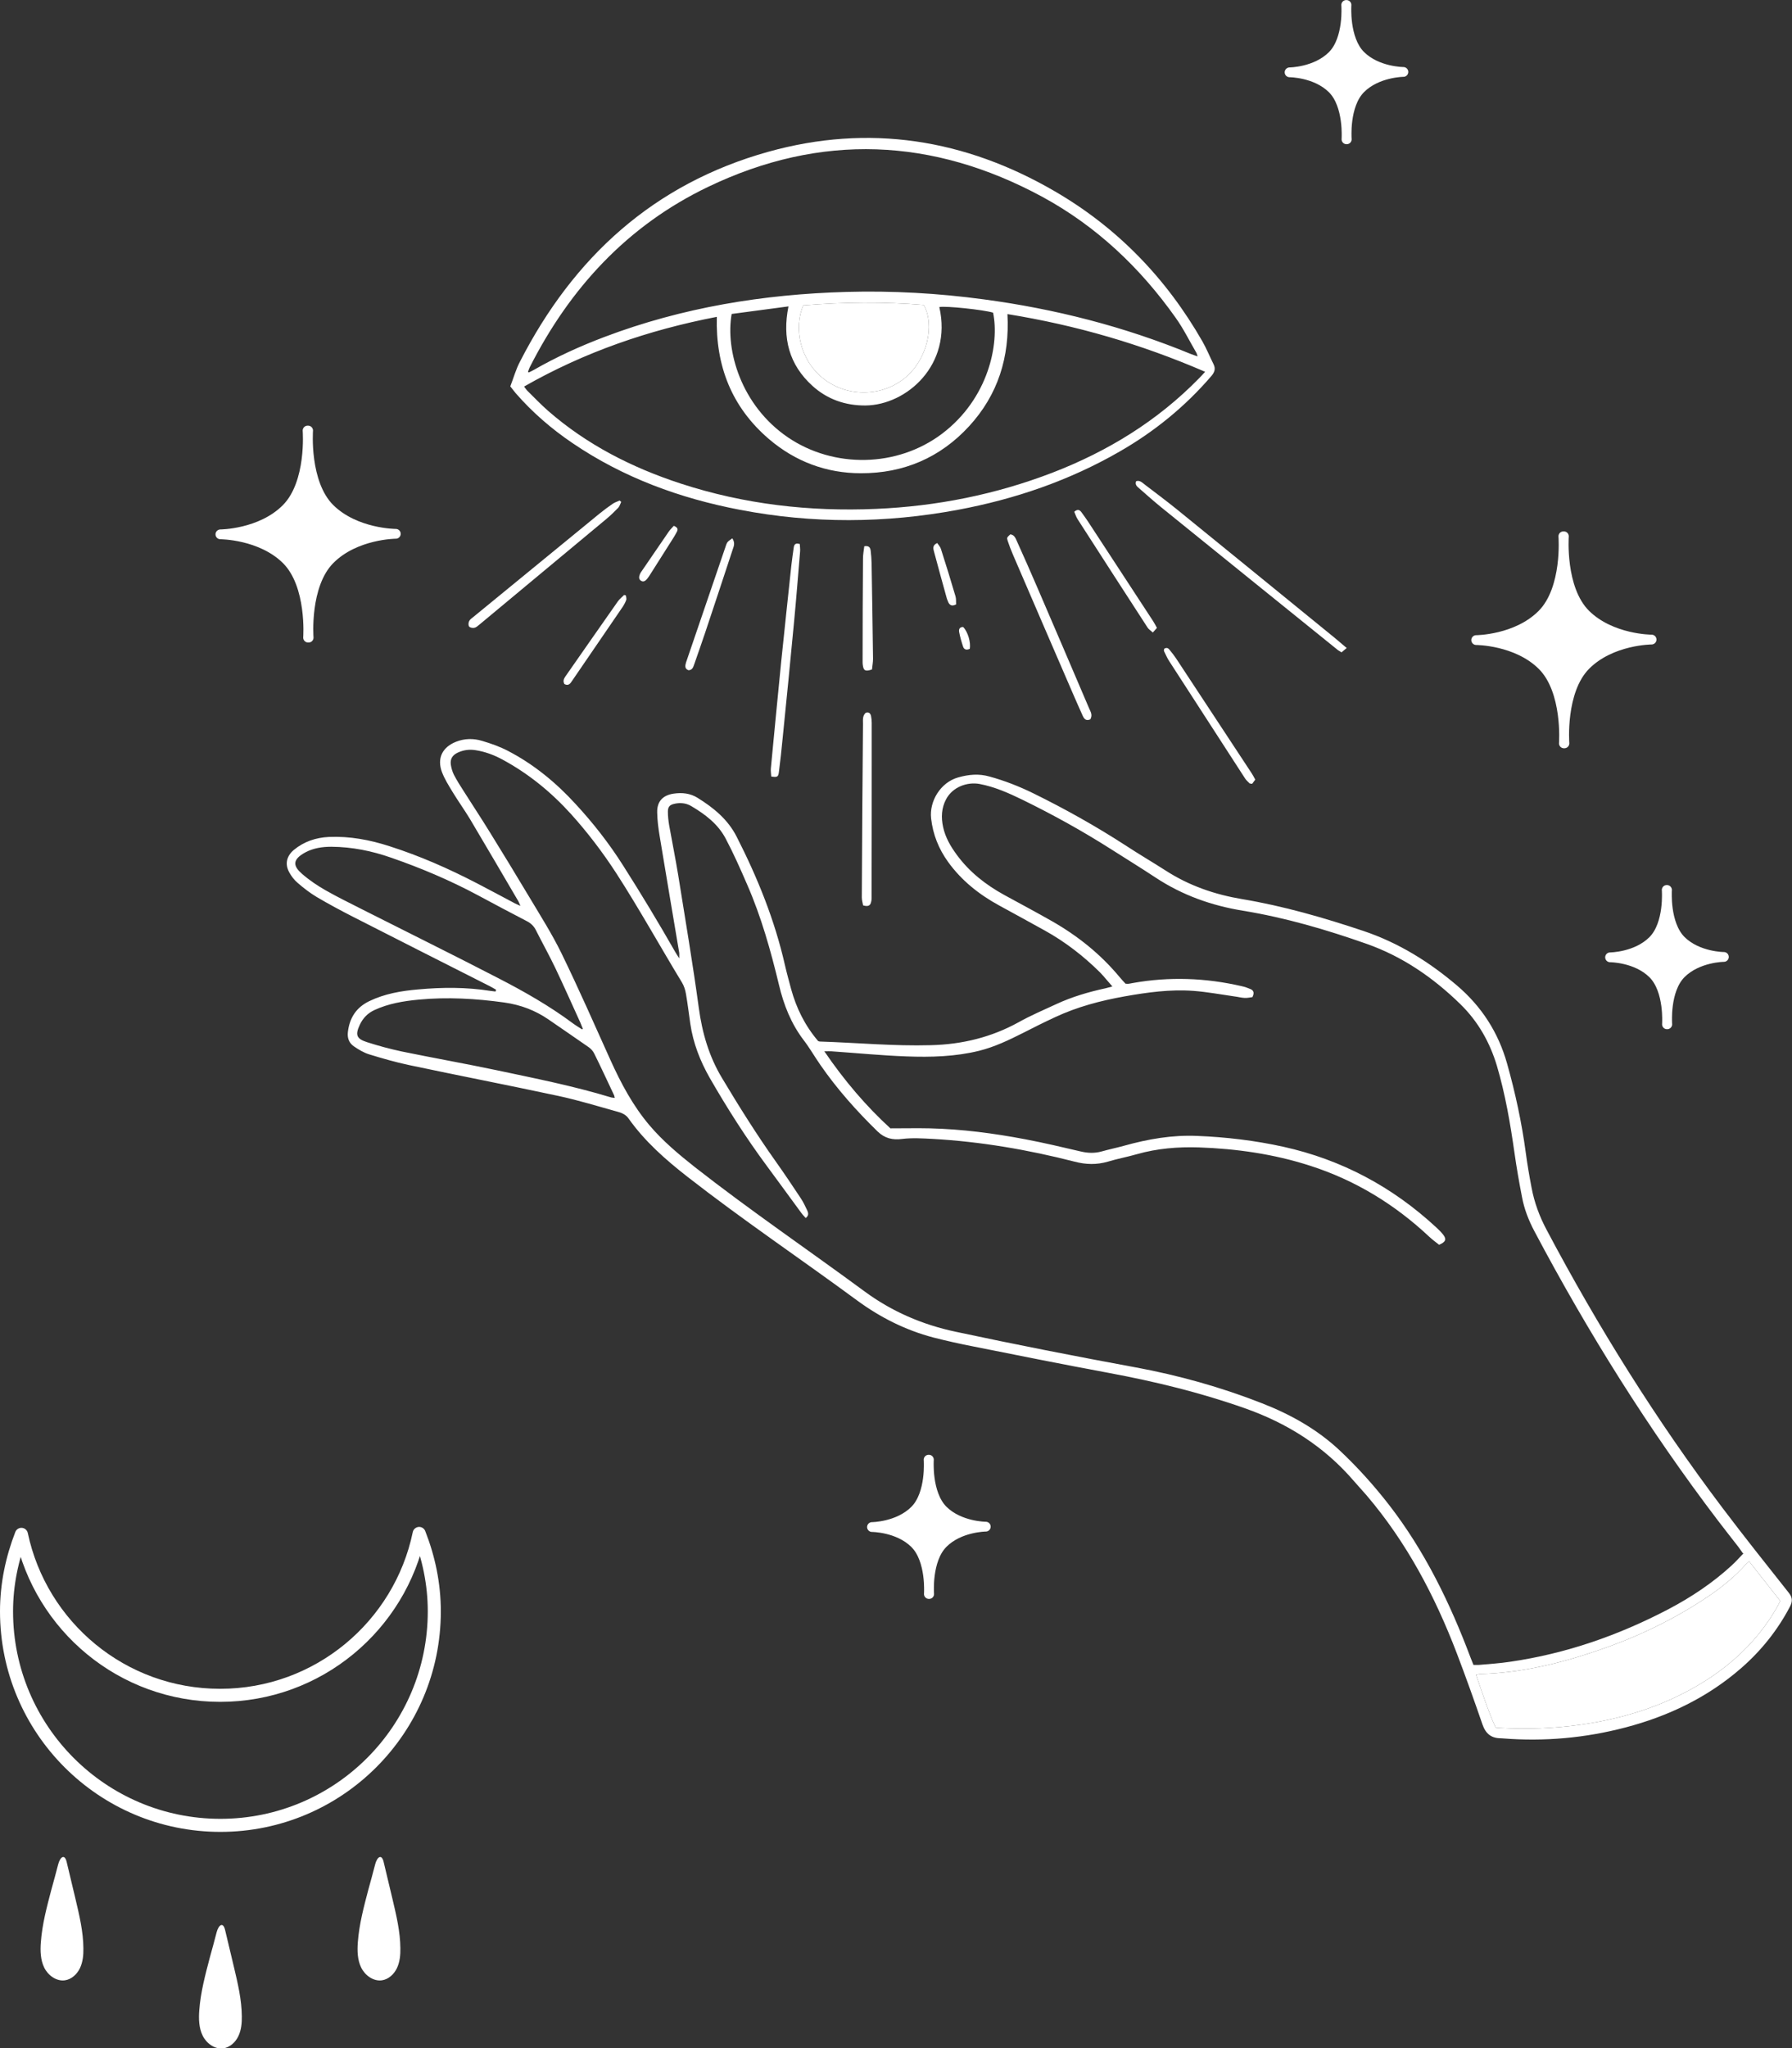 <?xml version="1.0" encoding="UTF-8"?>
<svg id="Calque_2" data-name="Calque 2" xmlns="http://www.w3.org/2000/svg" viewBox="0 0 137.32 156.9">
  <rect x="0" y="0" width="137.32" height="156.9" fill="#333333" stroke="none"/>
  <defs>
    <style>
      .cls-1, .cls-2 {
        fill: #ffffff;
      }

      .cls-2 {
        stroke-width: .75px;
      }

      .cls-2, .cls-3 {
        stroke: #ffffff;
        stroke-linecap: round;
        stroke-linejoin: round;
      }

      .cls-4 {
        fill: #ffffff;
      }

      .cls-3 {
        fill: none;
      }
    </style>
  </defs>
  <g id="Objects">
    <g>
      <g>
        <path class="cls-1" d="M38.01,75.81c-.16-.09-.32-.19-.48-.27-3.5-1.77-7-3.54-10.49-5.32-.94-.48-1.87-.98-2.77-1.51-.52-.31-1.01-.69-1.47-1.09-.25-.21-.47-.5-.63-.79-.36-.64-.21-1.26.35-1.73.78-.64,1.68-.94,2.67-.99,1.6-.07,3.15.22,4.66.71,2.32.74,4.54,1.72,6.7,2.84.98.51,1.95,1.03,2.93,1.55.1.05.21.09.4.18-.08-.17-.11-.26-.15-.34-1.24-2.11-2.47-4.22-3.72-6.32-.43-.71-.92-1.39-1.35-2.1-.29-.48-.59-.96-.79-1.48-.4-1.06.02-1.91,1.07-2.33.66-.26,1.34-.27,2-.07.68.2,1.36.44,1.99.77,1.98,1.03,3.68,2.43,5.18,4.07,1.35,1.46,2.57,3.02,3.64,4.71,1.39,2.18,2.72,4.39,4,6.63.07.13.16.25.3.48,0-.21.01-.32,0-.42-.5-2.98-1.01-5.96-1.5-8.94-.1-.6-.18-1.21-.19-1.82-.02-.84.43-1.32,1.27-1.44.64-.09,1.26-.03,1.82.32,1.23.76,2.33,1.66,3,2.98,1.6,3.14,2.92,6.39,3.7,9.84.14.61.31,1.22.47,1.82.4,1.46,1.05,2.79,2.07,3.99.01,0,.08.04.14.04,2.83.09,5.66.36,8.5.28,2.39-.06,4.63-.6,6.73-1.76.93-.52,1.92-.94,2.89-1.39,1.21-.56,2.48-.93,3.77-1.21.14-.03.29-.08.52-.14-.35-.39-.63-.75-.94-1.07-1.27-1.26-2.68-2.35-4.25-3.22-1.16-.64-2.32-1.28-3.48-1.91-1.54-.84-2.89-1.91-3.92-3.34-.72-1-1.16-2.1-1.3-3.33-.15-1.31.72-2.76,2.07-3.14.81-.23,1.59-.3,2.4-.07,1.17.32,2.29.76,3.37,1.29,2.42,1.19,4.78,2.51,7.05,3.98,1.02.67,2.08,1.29,3.11,1.95,1.79,1.15,3.74,1.82,5.83,2.17,3.17.53,6.25,1.42,9.3,2.44,2.68.9,5.03,2.36,7.17,4.18,1.89,1.61,3.17,3.6,3.84,5.99.63,2.24,1.12,4.51,1.43,6.82.12.89.27,1.78.44,2.66.21,1.14.61,2.22,1.16,3.25,3.94,7.44,8.39,14.56,13.47,21.29,1.67,2.21,3.39,4.37,5.11,6.54.28.36.25.67.06,1.03-.95,1.81-2.21,3.38-3.75,4.72-2.58,2.24-5.57,3.67-8.85,4.53-3.08.81-6.22,1.09-9.39.84-.05,0-.1-.01-.15-.01-.74,0-1.17-.34-1.42-1.06-.63-1.83-1.28-3.65-1.97-5.46-1.68-4.39-3.85-8.5-6.92-12.1-.31-.36-.64-.71-.95-1.07-2.27-2.65-5.1-4.44-8.37-5.59-3.4-1.2-6.89-2.05-10.44-2.71-3.45-.64-6.9-1.33-10.35-2.02-1.03-.2-2.06-.43-3.08-.69-2.13-.56-4.07-1.54-5.83-2.83-4.32-3.18-8.78-6.18-13.01-9.48-1.68-1.31-3.27-2.71-4.51-4.46-.2-.29-.49-.42-.8-.51-1.52-.42-3.03-.89-4.57-1.22-3.82-.82-7.65-1.56-11.47-2.37-1.03-.22-2.04-.51-3.05-.82-.41-.13-.8-.36-1.16-.61-.37-.25-.52-.64-.46-1.11.13-1.08.64-1.87,1.63-2.35,1.18-.57,2.45-.79,3.74-.9,1.85-.17,3.7-.18,5.54.11.13.02.26.03.4.05.01-.03.02-.06.03-.09ZM133.55,118.97c-.15-.21-.24-.35-.34-.48-.52-.67-1.05-1.34-1.56-2.01-5.32-6.99-9.96-14.41-14.07-22.17-.44-.83-.78-1.7-.95-2.62-.22-1.13-.42-2.27-.58-3.41-.32-2.24-.7-4.46-1.34-6.63-.54-1.8-1.44-3.4-2.8-4.73-2.08-2.03-4.43-3.65-7.18-4.62-3.09-1.09-6.24-2.01-9.48-2.54-2.4-.39-4.63-1.18-6.67-2.52-1.12-.74-2.26-1.44-3.39-2.16-2.21-1.41-4.49-2.67-6.84-3.82-1.05-.51-2.13-.99-3.29-1.21-.95-.17-2.06.23-2.56,1.17-.36.68-.39,1.4-.23,2.13.17.79.57,1.48,1.05,2.13.96,1.31,2.21,2.29,3.63,3.07,1.22.67,2.45,1.32,3.66,2.01,1.98,1.13,3.73,2.53,5.19,4.29.15.18.31.35.45.5.1,0,.15.02.2.01.12-.01.23-.04.35-.06,2.8-.5,5.58-.4,8.35.24.23.05.46.13.67.22.24.1.32.29.15.62-.17.02-.38.07-.59.06-.25-.01-.5-.08-.75-.11-1.06-.15-2.11-.35-3.18-.43-1.77-.13-3.51.11-5.26.42-1.85.33-3.64.8-5.35,1.6-.82.38-1.62.78-2.42,1.19-1.09.55-2.19,1.08-3.39,1.38-1.83.45-3.7.5-5.57.43-1.92-.07-3.83-.26-5.74-.39-.14-.01-.29,0-.55,0,1.54,2.26,3.24,4.24,5.06,5.9,1.12,0,2.07-.02,3.02,0,2.47.06,4.91.38,7.33.84,1.42.27,2.82.6,4.23.93.54.13,1.07.15,1.61,0,.57-.16,1.15-.28,1.73-.44,1.83-.51,3.67-.83,5.58-.75,2.23.09,4.43.35,6.61.83,4.47.99,8.36,3.07,11.71,6.17.2.18.4.38.56.59.25.34.17.53-.33.75-.23-.18-.5-.38-.74-.6-2.65-2.49-5.69-4.35-9.16-5.46-2.76-.89-5.62-1.3-8.52-1.4-1.61-.05-3.19.08-4.74.52-.73.21-1.49.35-2.22.57-.86.25-1.69.23-2.56,0-3.56-.91-7.17-1.53-10.85-1.74-.78-.04-1.57-.09-2.34,0-.75.1-1.35-.04-1.9-.57-1.61-1.57-3.1-3.24-4.38-5.09-.44-.63-.82-1.3-1.28-1.9-.97-1.27-1.54-2.72-1.9-4.25-.63-2.61-1.35-5.19-2.43-7.66-.52-1.2-1.05-2.4-1.66-3.55-.59-1.11-1.57-1.85-2.64-2.48-.39-.23-.84-.27-1.28-.17-.36.08-.5.23-.5.6,0,.35.04.71.1,1.06.23,1.29.49,2.57.7,3.86.54,3.37,1.11,6.74,1.57,10.12.26,1.91.78,3.71,1.78,5.37,1.3,2.17,2.64,4.31,4.11,6.38.66.93,1.29,1.87,1.92,2.82.2.3.35.62.5.94.08.18.14.39-.12.58-.12-.14-.25-.27-.35-.41-.88-1.19-1.74-2.39-2.62-3.57-1.6-2.16-3.04-4.42-4.38-6.75-.74-1.3-1.27-2.66-1.49-4.14-.11-.76-.2-1.52-.33-2.27-.05-.31-.15-.64-.31-.9-1.69-2.78-3.27-5.64-5.04-8.38-1.04-1.6-2.19-3.11-3.46-4.52-1.53-1.69-3.27-3.11-5.28-4.19-.65-.35-1.33-.6-2.06-.71-.47-.07-.91-.01-1.34.19-.41.19-.6.49-.53.94.04.26.12.53.24.77.22.42.47.82.73,1.22.66,1.05,1.35,2.08,2,3.14,1.02,1.65,2.03,3.3,3.02,4.96.86,1.44,1.77,2.87,2.5,4.37,1.31,2.69,2.51,5.42,3.74,8.15.81,1.79,1.72,3.5,3,5.01,1.03,1.21,2.24,2.22,3.48,3.2,4.23,3.31,8.67,6.33,12.99,9.51,2.09,1.54,4.43,2.55,6.98,3.09,4.58.98,9.18,1.88,13.79,2.73,3.31.61,6.55,1.52,9.69,2.75,2.2.86,4.24,2,5.97,3.63,1.36,1.28,2.61,2.67,3.76,4.15,2.74,3.54,4.67,7.51,6.24,11.68.07.19.15.37.23.58.16,0,.3.01.43,0,.79-.07,1.59-.12,2.38-.24,4.28-.62,8.3-2.02,12.12-4.02,1.75-.92,3.39-2.01,4.85-3.35.31-.28.59-.6.91-.93ZM134.04,119.59c-.12.11-.2.18-.27.25-.83.93-1.79,1.71-2.82,2.41-2.63,1.78-5.47,3.14-8.47,4.16-2.93,1.01-5.93,1.73-9.05,1.82-.08,0-.16.03-.32.06.48,1.38.91,2.74,1.5,4.04.15.01.25.02.35.03,2.04.11,4.07.04,6.1-.24,3.23-.45,6.29-1.39,9.11-3.06,2.48-1.47,4.53-3.39,5.98-5.91.1-.17.18-.35.27-.52-.8-1.02-1.58-2-2.39-3.04ZM44.59,78.86s.05-.04.07-.06c-.06-.15-.12-.3-.18-.45-.64-1.41-1.27-2.82-1.93-4.21-.47-.98-1-1.93-1.49-2.9-.15-.3-.37-.51-.67-.67-1.26-.66-2.53-1.32-3.78-2-2.13-1.14-4.35-2.08-6.63-2.87-1.48-.52-3.01-.83-4.59-.84-.69,0-1.36.1-1.97.42-1.09.58-.93,1.09-.27,1.66.55.48,1.16.89,1.79,1.25.91.52,1.86.98,2.8,1.46,3.48,1.76,6.99,3.49,10.45,5.28,1.96,1.01,3.88,2.1,5.66,3.42.24.18.49.33.74.49ZM47.11,84.11c-.03-.11-.03-.18-.06-.23-.5-1.06-.99-2.12-1.51-3.17-.09-.19-.25-.37-.42-.49-1.01-.71-2.04-1.4-3.06-2.11-1.04-.72-2.16-1.14-3.42-1.32-2.18-.3-4.36-.43-6.55-.22-1.17.11-2.32.3-3.4.8-.52.24-.88.62-1.12,1.13-.36.77-.26,1.07.56,1.33.87.28,1.76.52,2.65.71,2.43.5,4.87.93,7.29,1.44,2.92.62,5.86,1.2,8.72,2.07.09.03.19.03.33.05Z"/>
        <path class="cls-1" d="M134.04,119.59c-.12.11-.2.18-.27.25-.83.93-1.79,1.71-2.82,2.41-2.63,1.78-5.47,3.14-8.47,4.16-2.93,1.01-5.93,1.73-9.05,1.82-.08,0-.16.03-.32.06.48,1.38.91,2.74,1.5,4.04.15.01.25.02.35.03,2.04.11,4.07.04,6.1-.24,3.23-.45,6.29-1.39,9.11-3.06,2.48-1.47,4.53-3.39,5.98-5.91.1-.17.18-.35.27-.52-.8-1.02-1.58-2-2.39-3.04Z"/>
      </g>
      <g>
        <path class="cls-1" d="M39.11,29.58c.24-.62.42-1.28.73-1.87,4.1-8.01,10.26-13.63,19.02-16.08,7.73-2.16,15.09-.98,21.98,3.03,4.8,2.79,8.54,6.67,11.3,11.49.32.56.56,1.16.85,1.74.18.36.08.63-.17.92-2,2.33-4.35,4.24-7.01,5.77-3.87,2.23-8.02,3.65-12.4,4.47-5.57,1.04-11.15,1.07-16.71,0-4.6-.88-8.93-2.46-12.83-5.11-1.61-1.09-3.07-2.35-4.35-3.82-.13-.15-.25-.32-.42-.53ZM40.45,28.47s.05.04.07.06c.12-.06.24-.11.36-.18,1.74-1,3.56-1.83,5.44-2.54,5.97-2.26,12.18-3.27,18.54-3.45,3.52-.1,7.02.1,10.52.57,5.46.73,10.76,2.08,15.86,4.18.15.06.31.11.53.19-.05-.15-.06-.23-.1-.29-.52-.89-.98-1.83-1.58-2.67-2.72-3.84-6.07-7.01-10.21-9.26-8.39-4.54-16.98-4.91-25.61-.77-6.18,2.96-10.6,7.75-13.68,13.83-.05.1-.08.21-.12.32ZM92.35,28.48c-4.9-2.12-9.89-3.57-15.15-4.42.18,3.3-.73,6.18-2.93,8.58-2.22,2.42-5.03,3.62-8.3,3.61-2.65,0-5.04-.9-7.06-2.63-2.84-2.44-4.08-5.59-3.98-9.35-5.23,1.01-10.15,2.7-14.77,5.34.11.14.16.23.23.3.53.52,1.05,1.07,1.61,1.56,2.98,2.6,6.43,4.35,10.16,5.57,4.87,1.59,9.87,2.16,14.97,1.94,4.65-.2,9.16-1.1,13.51-2.77,4.25-1.64,8.06-3.97,11.26-7.25.13-.13.25-.27.43-.46ZM56.07,24.03c-.5,2.79.71,7.03,4.32,9.48,3.5,2.37,8.35,2.31,11.79-.28,3.6-2.72,4.41-6.93,3.92-9.28-.71-.22-3.63-.53-4.12-.43,1.01,4.42-2.5,7.51-5.66,7.54-1.54.01-2.92-.47-4.06-1.5-1.79-1.62-2.33-3.66-1.84-6.09-1.5.2-2.92.39-4.36.58ZM61.56,23.39c-.76,1.71-.27,4.24,1.6,5.66,1.85,1.41,4.51,1.34,6.27-.17,1.59-1.37,2.23-3.92,1.36-5.52-3.06-.25-6.14-.22-9.23.03Z"/>
        <path class="cls-1" d="M103.19,49.64c-.19.16-.28.24-.39.33-.14-.09-.26-.15-.36-.24-4.48-3.61-8.95-7.23-13.43-10.85-.58-.47-1.14-.97-1.7-1.46-.16-.14-.36-.28-.25-.56.28-.09.46.1.64.24.84.64,1.68,1.27,2.5,1.93,4.03,3.27,8.06,6.56,12.09,9.84.28.23.56.47.91.77Z"/>
        <path class="cls-1" d="M61.29,41.67c0,.18.04.38.02.58-.15,1.79-.29,3.58-.46,5.37-.28,2.99-.58,5.98-.88,8.96-.08.84-.17,1.69-.28,2.53-.05.41-.12.44-.59.37-.01-.2-.05-.41-.03-.62.26-2.72.52-5.44.79-8.15.25-2.46.52-4.92.78-7.39.05-.45.12-.91.18-1.36.03-.21.1-.4.45-.29Z"/>
        <path class="cls-1" d="M66.14,69.36c-.03-.19-.1-.4-.1-.61.02-4.43.05-8.86.09-13.3,0-.29-.05-.62.21-.85.25-.08.37.05.41.26.03.16.05.34.05.5,0,4.45,0,8.9-.01,13.35,0,.12,0,.24-.03.35-.05.28-.2.42-.62.29Z"/>
        <path class="cls-1" d="M83.57,55.09c-.35.17-.5-.03-.61-.28-.26-.57-.51-1.15-.76-1.72-1.53-3.54-3.06-7.07-4.58-10.61-.15-.34-.28-.69-.4-1.05-.08-.25-.06-.26.2-.5.33.04.41.32.52.56.52,1.16,1.04,2.32,1.54,3.49,1.33,3.08,2.65,6.17,3.97,9.26.11.26.29.51.11.84Z"/>
        <path class="cls-1" d="M47.6,38.45c-.07.15-.12.33-.23.45-.28.29-.58.58-.89.84-3.25,2.71-6.5,5.41-9.75,8.11-.12.1-.24.21-.38.24-.13.03-.33-.01-.4-.1-.07-.09-.06-.29,0-.41.06-.13.2-.23.32-.32,3.22-2.64,6.44-5.28,9.66-7.91.33-.27.67-.52,1.02-.76.16-.11.35-.17.53-.25.05.04.09.08.14.12Z"/>
        <path class="cls-1" d="M89.21,49.7c.22-.15.34-.02.45.12.16.2.32.4.46.61,1.93,2.93,3.87,5.87,5.8,8.81.09.14.17.29.27.48-.08.11-.17.22-.24.32-.1-.02-.17-.01-.2-.04-.12-.12-.25-.23-.34-.37-1.94-2.99-3.88-5.99-5.81-8.98-.16-.24-.27-.51-.4-.77-.02-.05,0-.13.01-.18Z"/>
        <path class="cls-1" d="M88.66,48.09c-.11.12-.19.21-.32.36-.16-.15-.32-.24-.41-.39-1.79-2.76-3.58-5.53-5.36-8.3-.11-.17-.17-.38-.25-.56.27-.24.43-.13.56.05.17.23.34.47.5.71,1.66,2.54,3.33,5.09,4.99,7.63.1.15.18.32.28.5Z"/>
        <path class="cls-1" d="M66.23,41.84c.4-.06.46.14.49.35.04.32.06.64.07.96.04,2.44.08,4.88.11,7.32,0,.28-.06.56-.08.81-.5.17-.64.1-.7-.31-.02-.1-.02-.2-.02-.3,0-2.63.01-5.26.03-7.88,0-.31.06-.63.1-.95Z"/>
        <path class="cls-1" d="M56.12,41.24c.23.36.11.6.03.84-.7,2.12-1.4,4.25-2.11,6.37-.27.8-.55,1.6-.83,2.4-.08.22-.13.47-.44.49-.22-.07-.28-.22-.24-.43.02-.12.06-.23.1-.34.98-2.87,1.96-5.74,2.94-8.61.05-.14.09-.3.17-.42.08-.11.23-.19.37-.3Z"/>
        <path class="cls-1" d="M43.25,52.4c-.13-.24-.04-.42.08-.59,1.34-1.92,2.67-3.83,4.02-5.75.13-.18.32-.33.48-.49.04.01.08.03.13.04.01.11.06.24.03.34-.06.17-.15.34-.25.5-1.3,1.9-2.6,3.8-3.9,5.7-.13.19-.26.42-.59.25Z"/>
        <path class="cls-1" d="M71.82,41.6c.1.15.23.28.28.44.39,1.21.76,2.42,1.12,3.64.06.2.03.42.05.61-.31.17-.48.08-.6-.15-.04-.09-.08-.19-.11-.28-.33-1.19-.66-2.38-.98-3.58-.06-.23-.16-.5.23-.68Z"/>
        <path class="cls-1" d="M51.64,40.28c.29.12.33.26.23.45-.08.15-.16.3-.25.44-.6.95-1.2,1.89-1.8,2.84-.07.11-.15.23-.23.33-.13.15-.28.27-.48.14-.19-.13-.14-.33-.07-.51.04-.09.1-.18.16-.26.68-1,1.36-1.99,2.04-2.98.11-.16.26-.3.39-.45Z"/>
        <path class="cls-1" d="M74.31,49.7c-.25.12-.44.05-.51-.17-.12-.36-.23-.74-.3-1.11-.04-.22.03-.4.31-.39.36.37.6,1.19.5,1.68Z"/>
        <path class="cls-1" d="M61.56,23.39c-.76,1.71-.27,4.24,1.6,5.66,1.85,1.41,4.51,1.34,6.27-.17,1.59-1.37,2.23-3.92,1.36-5.52-3.06-.25-6.14-.22-9.23.03Z"/>
      </g>
    </g>
    <g>
      <path class="cls-2" d="M123.38,73.33s2.01,0,3.28,1.26,1.08,3.87,1.08,3.87h.02s-.21-2.61,1.06-3.88c1.27-1.27,3.28-1.28,3.28-1.28,0,0-2.01,0-3.28-1.26-1.27-1.27-1.08-3.87-1.08-3.87h-.02s.21,2.61-1.06,3.88-3.28,1.28-3.28,1.28Z"/>
      <path class="cls-2" d="M30.33,40.89s-3.1,0-5.06-1.94c-1.96-1.95-1.66-5.97-1.66-5.97h-.04s.32,4.02-1.63,5.98c-1.95,1.96-5.05,1.97-5.05,1.97,0,0,3.1,0,5.06,1.94,1.96,1.95,1.66,5.97,1.66,5.97h.04s-.32-4.02,1.63-5.98c1.95-1.96,5.05-1.97,5.05-1.97Z"/>
      <path class="cls-2" d="M113.12,49.03s3.1,0,5.06,1.94c1.96,1.95,1.66,5.97,1.66,5.97h.04s-.32-4.02,1.63-5.98c1.95-1.96,5.05-1.97,5.05-1.97,0,0-3.1,0-5.06-1.94-1.96-1.95-1.66-5.97-1.66-5.97h-.04s.32,4.02-1.63,5.98c-1.95,1.96-5.05,1.97-5.05,1.97Z"/>
      <path class="cls-2" d="M107.54,5.51s-2.01,0-3.28-1.26-1.08-3.87-1.08-3.87h-.02s.21,2.61-1.06,3.88-3.28,1.28-3.28,1.28c0,0,2.01,0,3.28,1.26s1.08,3.87,1.08,3.87h.02s-.21-2.61,1.06-3.88,3.28-1.28,3.28-1.28Z"/>
      <path class="cls-2" d="M75.54,116.94s-2.01,0-3.28-1.26c-1.27-1.27-1.08-3.87-1.08-3.87h-.02s.21,2.61-1.06,3.88-3.28,1.28-3.28,1.28c0,0,2.01,0,3.28,1.26s1.08,3.87,1.08,3.87h.02s-.21-2.61,1.06-3.88c1.26-1.27,3.28-1.28,3.28-1.28Z"/>
    </g>
    <g>
      <g>
        <path class="cls-4" d="M16.08,149.94c-.35,1.33-.71,2.67-.81,4.05-.05.66-.03,1.35.26,1.94.29.59.93,1.06,1.58.97.51-.07.94-.47,1.16-.94.22-.47.27-1,.26-1.52-.01-1.27-.31-2.52-.6-3.75-.25-1.04-.43-1.81-.68-2.85-.15-.65-.5-.4-.65.17-.16.64-.35,1.3-.52,1.93Z"/>
        <path class="cls-4" d="M3.94,144.73c-.35,1.33-.71,2.67-.81,4.05-.05.66-.03,1.35.26,1.94.29.59.93,1.06,1.58.97.51-.07.94-.47,1.16-.94.22-.47.27-1,.26-1.52-.01-1.27-.31-2.52-.6-3.75-.25-1.04-.43-1.81-.68-2.85-.15-.65-.5-.4-.65.17-.16.64-.35,1.3-.52,1.93Z"/>
        <path class="cls-4" d="M28.23,144.73c-.35,1.33-.71,2.67-.81,4.05-.05.66-.03,1.35.26,1.94.29.59.93,1.06,1.58.97.51-.07.94-.47,1.16-.94.22-.47.27-1,.26-1.52-.01-1.27-.31-2.52-.6-3.75-.25-1.04-.43-1.81-.68-2.85-.15-.65-.5-.4-.65.17-.16.64-.35,1.3-.52,1.93Z"/>
      </g>
      <path class="cls-3" d="M33.28,123.43c0-2.11-.43-4.11-1.16-5.97-1.47,7.08-7.74,12.4-15.25,12.4s-13.74-5.29-15.23-12.33c-.71,1.83-1.14,3.81-1.14,5.9,0,9.05,7.34,16.39,16.39,16.39s16.39-7.34,16.39-16.39Z"/>
    </g>
  </g>
</svg>
